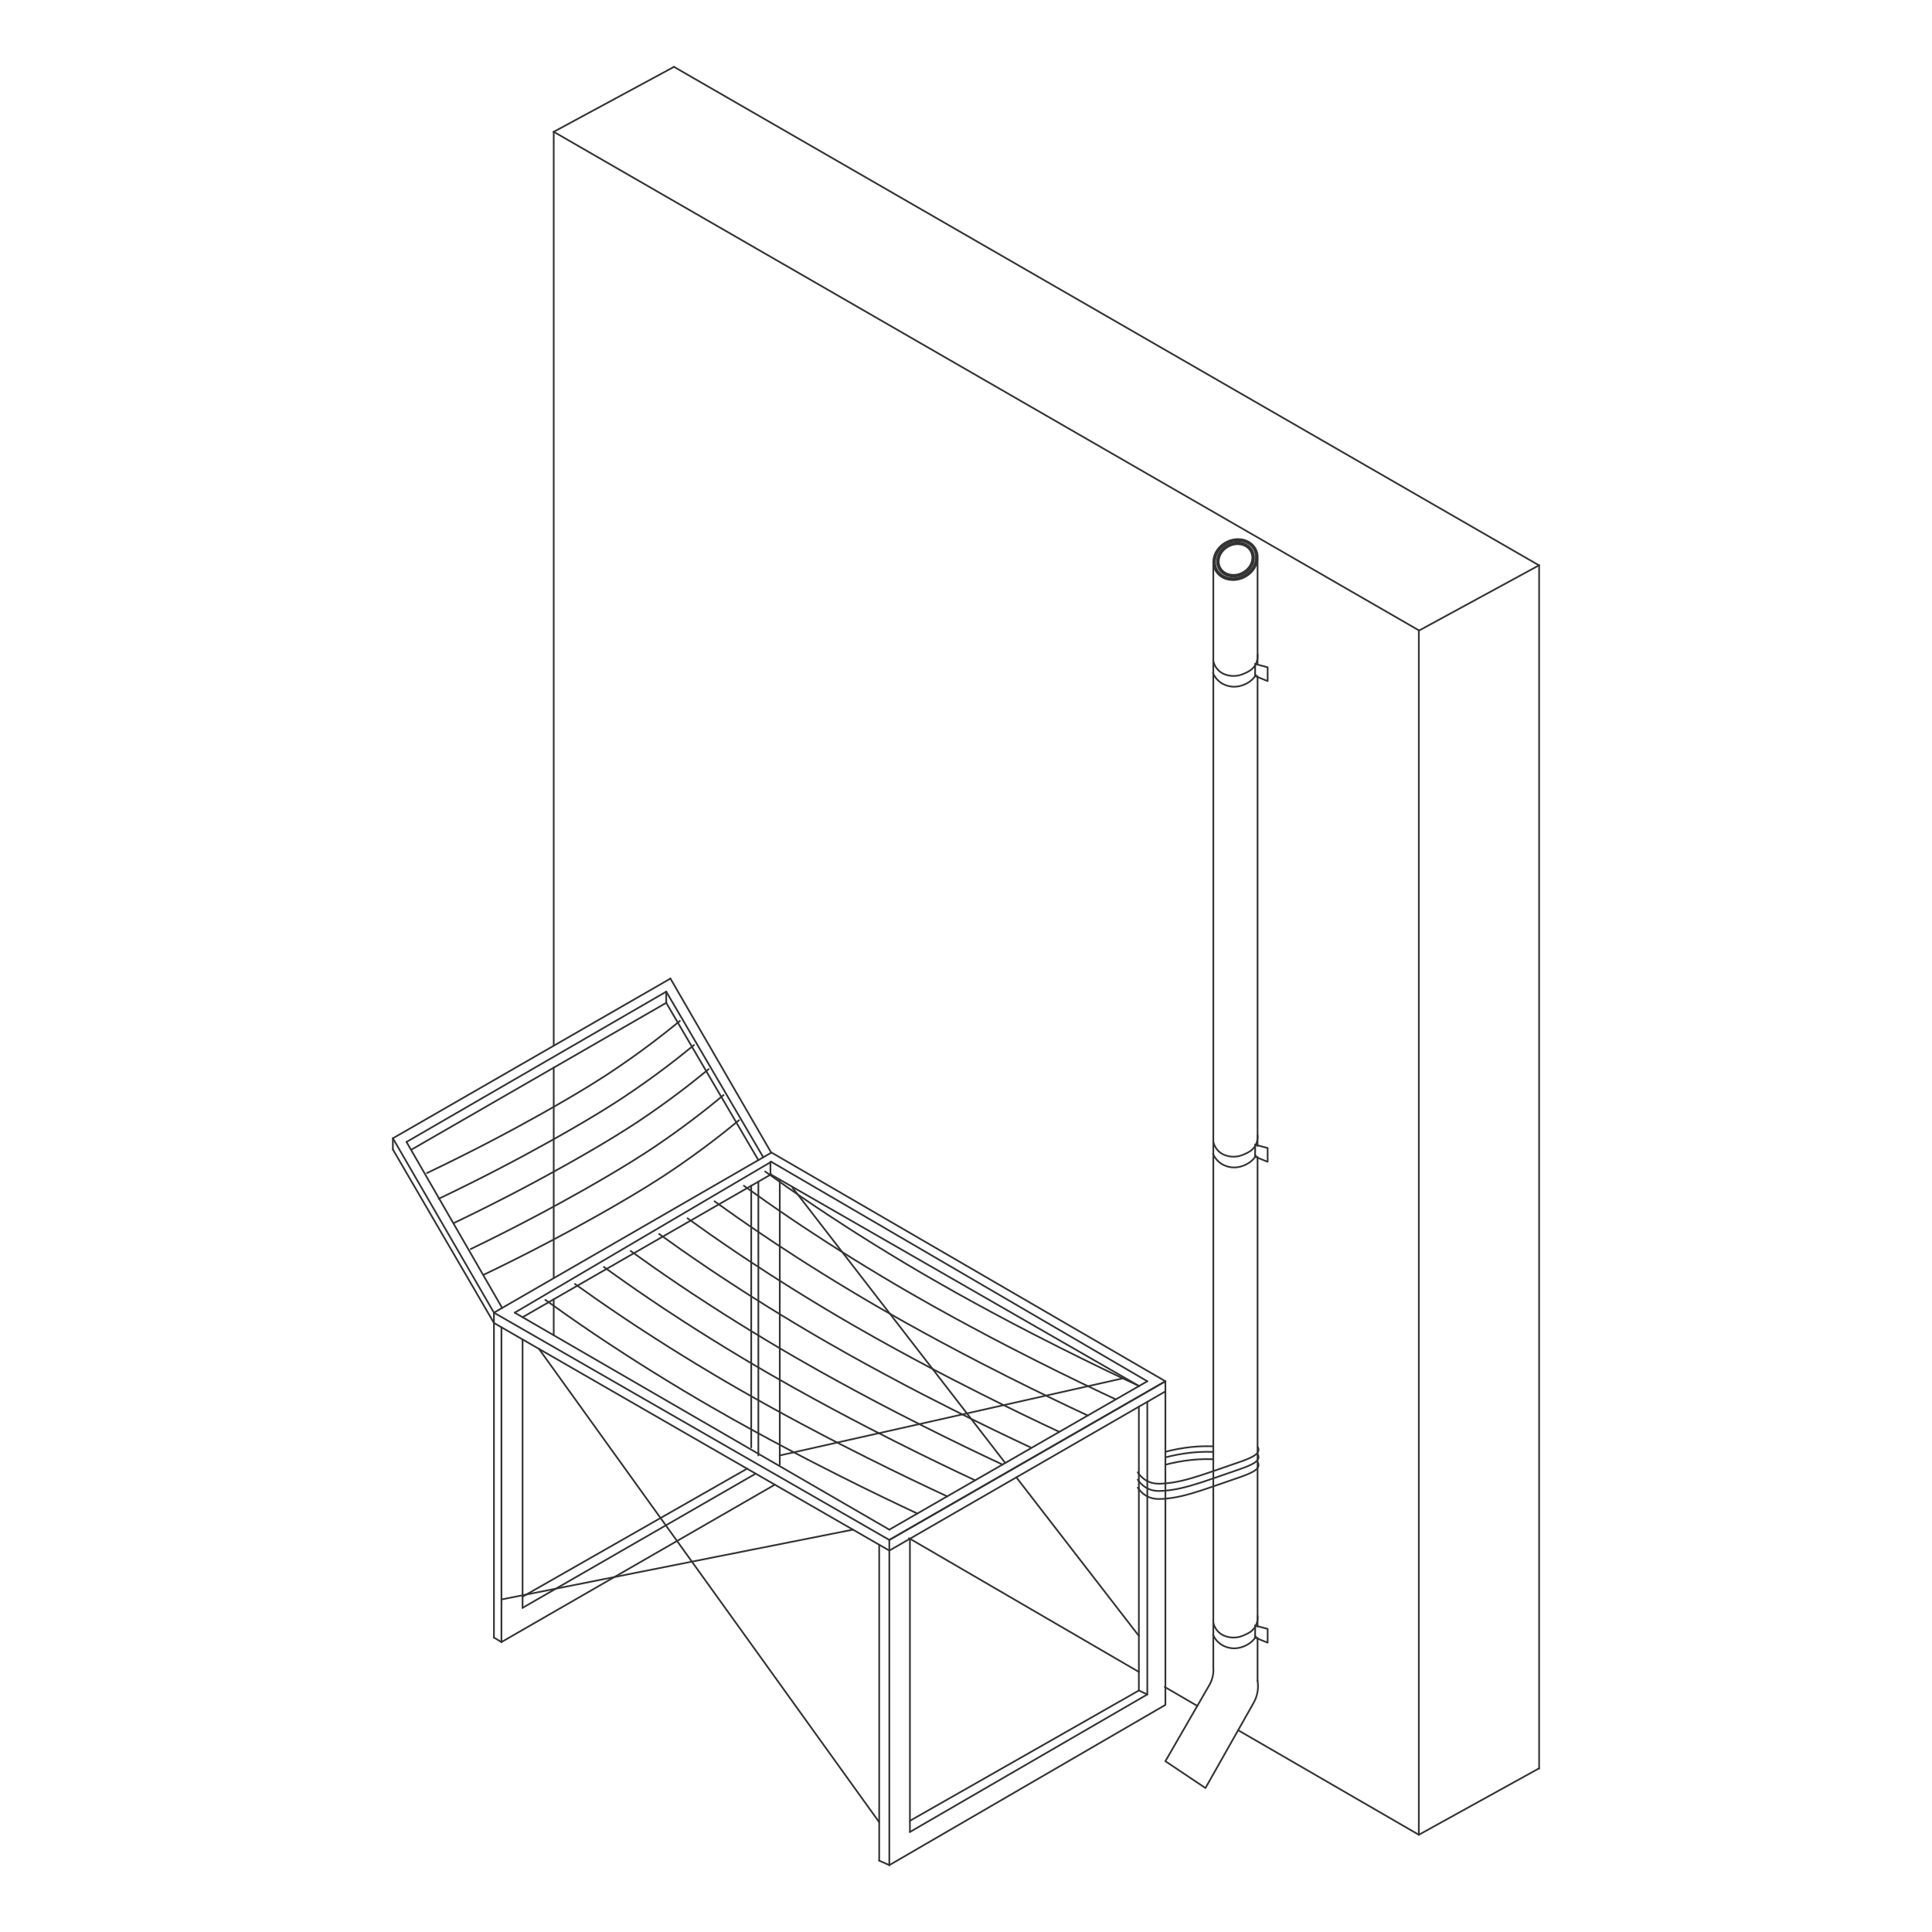 <?xml version="1.0" encoding="UTF-8"?>
<!-- Generator: Adobe Illustrator 27.4.1, SVG Export Plug-In . SVG Version: 6.00 Build 0)  -->
<svg xmlns="http://www.w3.org/2000/svg" xmlns:xlink="http://www.w3.org/1999/xlink" version="1.0" id="Layer_1" x="0px" y="0px" width="283.465px" height="283.465px" viewBox="0 0 283.465 283.465" style="enable-background:new 0 0 283.465 283.465;" xml:space="preserve">
<style type="text/css">
	.st0{display:none;fill:none;stroke:#231F20;stroke-width:0.25;stroke-miterlimit:10;}
	.st1{fill:none;stroke:#323232;stroke-width:0.25;stroke-linecap:round;stroke-linejoin:round;stroke-miterlimit:10;}
</style>
<rect x="7.087" y="7.087" class="st0" width="269.291" height="269.291"></rect>
<g>
	<g id="XMLID_00000111873992724972908550000006669693137274586773_">
		
			<line id="XMLID_00000138530971634822604360000010498950381205267608_" class="st1" x1="181.661" y1="253.858" x2="208.171" y2="269.199"></line>
		
			<line id="XMLID_00000145037642805421501400000002363134839840733835_" class="st1" x1="208.171" y1="269.199" x2="208.171" y2="92.482"></line>
		
			<line id="XMLID_00000034075997666350454180000002671217065714014864_" class="st1" x1="81.243" y1="153.43" x2="81.243" y2="19.337"></line>
		
			<line id="XMLID_00000168826214280736694760000000657267581081898414_" class="st1" x1="81.243" y1="187.536" x2="81.243" y2="156.647"></line>
		<line id="XMLID_9_" class="st1" x1="81.243" y1="195.913" x2="81.243" y2="190.612"></line>
		<line id="XMLID_8_" class="st1" x1="81.243" y1="19.337" x2="208.171" y2="92.482"></line>
		
			<line id="XMLID_00000098901711444073368570000014030711534433726629_" class="st1" x1="98.888" y1="9.809" x2="225.817" y2="82.955"></line>
		<line id="XMLID_6_" class="st1" x1="81.243" y1="19.337" x2="98.888" y2="9.809"></line>
		<line id="XMLID_5_" class="st1" x1="208.171" y1="269.199" x2="225.817" y2="259.451"></line>
	</g>
	<path id="XMLID_00000055707604897335722700000007616211293335963290_" class="st1" d="M166.93,216.03   c0.215,0.319,0.579,0.773,1.14,1.127c0.909,0.573,1.831,0.566,2.613,0.512c1.929-0.132,3.533-0.586,5.559-1.229   c1.104-0.351,0.387-0.14,4.039-1.383c2.752-0.937,4.328-1.455,4.371-2.305c0.009-0.168-0.045-0.311-0.095-0.41"></path>
	<path id="XMLID_00000057131892335777969900000003744917477956258971_" class="st1" d="M166.93,217.095   c0.215,0.319,0.579,0.773,1.14,1.127c0.909,0.573,1.831,0.566,2.613,0.512c1.929-0.132,3.533-0.586,5.559-1.229   c1.104-0.351,0.387-0.14,4.039-1.383c2.752-0.937,4.328-1.455,4.371-2.305c0.009-0.168-0.045-0.311-0.095-0.41"></path>
	<path id="XMLID_00000127003044827166387450000011213330117050541974_" class="st1" d="M166.93,218.273   c0.215,0.319,0.579,0.773,1.14,1.127c0.909,0.573,1.831,0.566,2.613,0.512c1.929-0.132,3.533-0.586,5.559-1.229   c1.104-0.351,0.387-0.14,4.039-1.383c2.752-0.937,4.328-1.455,4.371-2.305c0.009-0.168-0.045-0.311-0.095-0.41"></path>
	<path id="XMLID_00000121987525515360855650000008403771802926209981_" class="st1" d="M170.987,213.009   c0.443-0.118,1.047-0.266,1.776-0.403c1.489-0.28,2.668-0.358,3.152-0.384c0.548-0.029,1.263-0.049,2.102-0.019"></path>
	<path id="XMLID_00000138565780543318885870000001500695715652377249_" class="st1" d="M170.987,213.831   c0.443-0.118,1.047-0.266,1.776-0.403c1.489-0.28,2.668-0.358,3.152-0.384c0.548-0.029,1.263-0.049,2.102-0.019"></path>
	<path id="XMLID_00000011023843976672161540000017167337774744597141_" class="st1" d="M170.987,214.904   c0.443-0.118,1.047-0.266,1.776-0.403c1.489-0.28,2.668-0.358,3.152-0.384c0.548-0.029,1.263-0.049,2.102-0.019"></path>
	
		<line id="XMLID_00000163047890258238717070000006657114810939799208_" class="st1" x1="208.175" y1="92.532" x2="225.693" y2="83.005"></line>
	
		<line id="XMLID_00000181055930205517845750000015367310495595953566_" class="st1" x1="225.821" y1="82.894" x2="225.821" y2="259.501"></line>
	<g id="XMLID_00000181086446275451819950000001382387422995851397_">
		<path id="XMLID_00000013165005984750460040000015206574212738274455_" class="st1" d="M178.018,244.651    c0.027,0.315,0.03,0.757-0.077,1.268c-0.119,0.573-0.331,1.016-0.499,1.306l-6.454,11.179l5.878,3.938    l7.069-12.505c0.163-0.288,0.336-0.661,0.461-1.114c0.243-0.878,0.189-1.641,0.115-2.113"></path>
		
			<line id="XMLID_00000176007409952954879900000009713708129911214512_" class="st1" x1="184.51" y1="97.527" x2="184.51" y2="82.104"></line>
		
			<line id="XMLID_00000091732467165912442650000007674524642317814453_" class="st1" x1="184.51" y1="168.141" x2="184.51" y2="99.208"></line>
		
			<line id="XMLID_00000147178380734746306730000013683768505404919486_" class="st1" x1="184.51" y1="238.655" x2="184.51" y2="169.74"></line>
		
			<line id="XMLID_00000003822453251792510850000009474584016694359712_" class="st1" x1="184.51" y1="246.61" x2="184.51" y2="240.294"></line>
		
			<line id="XMLID_00000066493744272289160920000007890093399452226450_" class="st1" x1="178.018" y1="244.651" x2="178.018" y2="82.532"></line>
		<g id="XMLID_00000034084968092606361960000000123390905845380259_">
			<path id="XMLID_00000017513122379481256770000009358394917061565849_" class="st1" d="M184.275,240.116     c-0.049,0.079-0.099,0.148-0.146,0.213c-0.493,0.683-1.139,1.001-1.374,1.114     c-0.314,0.15-1.296,0.602-2.502,0.304c-0.248-0.061-1.013-0.261-1.66-0.953     c-0.327-0.35-0.512-0.705-0.615-0.948"></path>
			<path id="XMLID_00000076591360403697500010000015570353557421744830_" class="st1" d="M178.005,238.053     c0.061,0.266,0.242,0.882,0.794,1.409c0.572,0.546,1.211,0.679,1.537,0.743c1.078,0.21,1.942-0.168,2.305-0.333     c0.48-0.218,1.099-0.492,1.511-1.178c0.382-0.636,0.381-1.279,0.361-1.569"></path>
			<polyline id="XMLID_00000169521526291868838420000011550287359122388134_" class="st1" points="184.126,240.267      185.989,241.011 185.989,238.994 184.126,238.495    "></polyline>
			
				<line id="XMLID_00000103226993129103860440000007901611038233676950_" class="st1" x1="184.143" y1="240.294" x2="184.168" y2="238.613"></line>
		</g>
		<g id="XMLID_00000139984066754579567590000003037335395659544196_">
			<path id="XMLID_00000144320792707051535140000008417560385511019407_" class="st1" d="M184.275,169.562     c-0.049,0.079-0.099,0.148-0.146,0.213c-0.493,0.683-1.139,1.001-1.374,1.114     c-0.314,0.15-1.296,0.602-2.502,0.304c-0.248-0.061-1.013-0.261-1.66-0.953     c-0.327-0.35-0.512-0.705-0.615-0.948"></path>
			<path id="XMLID_00000176035142105274697760000003687634415662838463_" class="st1" d="M178.005,167.499     c0.061,0.266,0.242,0.882,0.794,1.409c0.572,0.546,1.211,0.679,1.537,0.743c1.078,0.21,1.942-0.168,2.305-0.333     c0.48-0.218,1.099-0.492,1.511-1.178c0.382-0.636,0.381-1.279,0.361-1.569"></path>
			<polyline id="XMLID_00000119084587817193993960000016479891628986950293_" class="st1" points="184.126,169.712      185.989,170.457 185.989,168.44 184.126,167.941    "></polyline>
			
				<line id="XMLID_00000124157151614962983390000009706088103928398745_" class="st1" x1="184.143" y1="169.74" x2="184.168" y2="168.059"></line>
		</g>
		<g id="XMLID_00000049920829753266162250000010077069654428533432_">
			<path id="XMLID_00000177478591052287487570000016012149529943685532_" class="st1" d="M184.275,99.028     c-0.049,0.079-0.099,0.148-0.146,0.213c-0.493,0.683-1.139,1.001-1.374,1.114     c-0.314,0.15-1.296,0.602-2.502,0.304c-0.248-0.061-1.013-0.261-1.66-0.953     c-0.327-0.35-0.512-0.705-0.615-0.948"></path>
			<path id="XMLID_00000043441094096634507910000002773240649813336459_" class="st1" d="M178.005,96.966     c0.061,0.266,0.242,0.882,0.794,1.409c0.572,0.546,1.211,0.679,1.537,0.743c1.078,0.21,1.942-0.168,2.305-0.333     c0.48-0.218,1.099-0.492,1.511-1.178c0.382-0.636,0.381-1.279,0.361-1.569"></path>
			<polyline id="XMLID_00000172409889870864407490000016138523326492826514_" class="st1" points="184.126,99.179      185.989,99.924 185.989,97.907 184.126,97.408    "></polyline>
			
				<line id="XMLID_00000152241364854370709680000016832652287403413401_" class="st1" x1="184.143" y1="99.207" x2="184.168" y2="97.526"></line>
		</g>
		<g id="XMLID_00000104676789787004268040000008996348423741266063_">
			<path class="st1" d="M181.641,79.347L181.641,79.347c0.143,0,0.286,0.009,0.429,0.029     c0.786,0.107,1.437,0.498,1.833,1.1c0.378,0.575,0.477,1.281,0.28,1.988     c-0.38,1.363-1.788,2.391-3.274,2.391c-0.143,0-0.286-0.009-0.43-0.029c-0.786-0.107-1.437-0.498-1.833-1.1     c-0.378-0.575-0.477-1.281-0.28-1.988C178.747,80.376,180.154,79.348,181.641,79.347 M181.64,79.097     c-1.581,0-3.097,1.078-3.514,2.574c-0.458,1.642,0.581,3.165,2.32,3.403     c0.155,0.021,0.309,0.031,0.464,0.031c1.581,0,3.097-1.078,3.514-2.574c0.458-1.642-0.581-3.165-2.32-3.403     C181.949,79.108,181.795,79.097,181.64,79.097L181.64,79.097z"></path>
		</g>
		<g id="XMLID_00000132797412959815210000000018055514396908875953_">
			<path class="st1" d="M181.584,79.843L181.584,79.843c0.117,0,0.235,0.008,0.352,0.024     c0.643,0.088,1.176,0.407,1.499,0.899c0.308,0.469,0.389,1.045,0.228,1.623c-0.312,1.119-1.468,1.963-2.689,1.963     c-0.117,0-0.235-0.008-0.353-0.024c-0.643-0.088-1.175-0.407-1.499-0.899c-0.308-0.469-0.389-1.045-0.228-1.623     C179.207,80.687,180.363,79.843,181.584,79.843 M181.583,79.593c-1.318,0-2.582,0.899-2.93,2.146     c-0.382,1.369,0.484,2.639,1.934,2.837c0.129,0.018,0.258,0.026,0.387,0.026c1.318,0,2.582-0.899,2.93-2.146     c0.382-1.369-0.484-2.639-1.934-2.837C181.841,79.602,181.712,79.593,181.583,79.593L181.583,79.593z"></path>
		</g>
	</g>
	<polyline id="XMLID_00000177456914387781323410000009070072758378813098_" class="st1" points="170.987,202.661    170.987,250.144 130.482,273.655  "></polyline>
	
		<line id="XMLID_00000062907446064335546950000008940339311634369701_" class="st1" x1="170.987" y1="202.661" x2="130.482" y2="225.942"></line>
	
		<line id="XMLID_00000069388830589442903820000012846823740257728147_" class="st1" x1="130.482" y1="225.942" x2="130.482" y2="273.655"></line>
	
		<line id="XMLID_00000173148243139509999410000010757079732336084653_" class="st1" x1="130.482" y1="273.655" x2="128.996" y2="272.99"></line>
	
		<line id="XMLID_00000134954981746980570430000008241804536923631795_" class="st1" x1="128.996" y1="272.99" x2="128.996" y2="226.649"></line>
	
		<line id="XMLID_00000141431539324370403580000007507511518394666935_" class="st1" x1="133.504" y1="225.942" x2="133.504" y2="268.789"></line>
	<polyline id="XMLID_00000028323551992304904460000014926908794258465195_" class="st1" points="168.335,205.676 168.335,248.608    133.504,268.789  "></polyline>
	
		<line id="XMLID_00000180348644598858371690000004994251606190449287_" class="st1" x1="170.987" y1="204.147" x2="130.482" y2="227.504"></line>
	
		<line id="XMLID_00000067933408755974093520000012198903180351444113_" class="st1" x1="130.482" y1="225.942" x2="170.987" y2="202.661"></line>
	
		<line id="XMLID_00000085957731144604152980000001507635614876221875_" class="st1" x1="130.482" y1="225.942" x2="72.472" y2="192.596"></line>
	
		<line id="XMLID_00000003089106072182253230000004617832213292672392_" class="st1" x1="72.472" y1="192.596" x2="72.472" y2="240.267"></line>
	
		<line id="XMLID_00000140703385906852352260000005702665106149502363_" class="st1" x1="72.472" y1="240.267" x2="73.574" y2="240.924"></line>
	
		<line id="XMLID_00000103250495863512826730000001490528762086289057_" class="st1" x1="72.472" y1="194.107" x2="130.482" y2="227.504"></line>
	
		<line id="XMLID_00000120521755557234620100000005898866992605256878_" class="st1" x1="73.574" y1="240.924" x2="73.574" y2="194.741"></line>
	
		<line id="XMLID_00000167357107333911917400000000721169247905253287_" class="st1" x1="73.574" y1="240.924" x2="113.683" y2="217.833"></line>
	
		<line id="XMLID_00000034085945879533040120000007207510009920017290_" class="st1" x1="76.671" y1="196.524" x2="76.671" y2="235.905"></line>
	
		<line id="XMLID_00000064318589073671962000000012122920054051405997_" class="st1" x1="76.671" y1="235.905" x2="110.872" y2="216.214"></line>
	
		<line id="XMLID_00000010306019386041448260000008515181116562909583_" class="st1" x1="76.671" y1="234.266" x2="109.609" y2="215.487"></line>
	<path id="XMLID_00000033340427726151708980000001839253591515307424_" class="st1" d="M72.472,192.596   c13.561-7.824,27.122-15.648,40.683-23.473"></path>
	<path id="XMLID_00000155116738628759746440000014086930911432702632_" class="st1" d="M113.233,169.123   c19.252,11.179,38.503,22.359,57.755,33.538"></path>
	
		<line id="XMLID_00000145764784888955254910000011231606131674773663_" class="st1" x1="168.335" y1="202.661" x2="113.156" y2="170.457"></line>
	
		<line id="XMLID_00000117660522187048196910000002780742572299849105_" class="st1" x1="113.156" y1="170.457" x2="75.52" y2="192.596"></line>
	
		<line id="XMLID_00000156554997590998197370000011486966454865282206_" class="st1" x1="75.52" y1="192.596" x2="130.482" y2="224.431"></line>
	
		<line id="XMLID_00000149359258086412250660000003730976187496734621_" class="st1" x1="130.482" y1="224.431" x2="168.335" y2="202.661"></line>
	
		<line id="XMLID_00000011033034524691162800000003253755774934401208_" class="st1" x1="76.671" y1="193.263" x2="113.156" y2="172.286"></line>
	
		<line id="XMLID_00000167357050883453193490000008521758489653937570_" class="st1" x1="113.04" y1="172.286" x2="113.04" y2="170.457"></line>
	
		<line id="XMLID_00000165208314380087874340000000467781406202972549_" class="st1" x1="113.04" y1="172.286" x2="167.123" y2="203.358"></line>
	<path id="XMLID_00000167394412357824608560000006512902200484635316_" class="st1" d="M62.649,172.108   c6.784-3.233,12.349-6.204,16.508-8.53c6.317-3.532,9.518-5.645,10.501-6.3   c4.239-2.825,7.636-5.461,10.091-7.479"></path>
	<path id="XMLID_00000158734468929760314580000016713712005327642514_" class="st1" d="M64.377,175.881   c6.847-3.267,12.464-6.271,16.662-8.621c6.376-3.57,9.607-5.706,10.598-6.368   c4.278-2.855,7.708-5.519,10.185-7.558"></path>
	<path id="XMLID_00000162337632066484206770000013311198004487959703_" class="st1" d="M66.66,179.413   c6.823-3.267,12.421-6.27,16.604-8.62c6.354-3.57,9.573-5.705,10.561-6.367c4.263-2.855,7.681-5.519,10.149-7.558"></path>
	<path id="XMLID_00000067944278754467496550000004698418337253279927_" class="st1" d="M69.061,183.262   c6.784-3.274,12.349-6.283,16.508-8.637c6.317-3.577,9.518-5.717,10.501-6.38   c4.239-2.861,7.636-5.53,10.091-7.573"></path>
	<path id="XMLID_00000134234741457646460990000007353866486428603034_" class="st1" d="M70.965,187.035   c6.851-3.286,12.471-6.306,16.671-8.67c6.38-3.59,9.612-5.738,10.604-6.404   c4.28-2.871,7.712-5.551,10.19-7.601"></path>
	
		<line id="XMLID_00000080165656911172117020000007400767313739873690_" class="st1" x1="60.41" y1="168.65" x2="97.751" y2="147.136"></line>
	
		<line id="XMLID_00000000185692671756610240000005189815637517453704_" class="st1" x1="72.472" y1="192.596" x2="57.644" y2="167.011"></line>
	
		<line id="XMLID_00000040559932457079037450000007718913960417168779_" class="st1" x1="57.644" y1="167.011" x2="98.365" y2="143.576"></line>
	
		<line id="XMLID_00000181054742781014862290000002104399247324113033_" class="st1" x1="98.365" y1="143.576" x2="113.156" y2="169.123"></line>
	
		<line id="XMLID_00000054236548743958404930000011493631807478265485_" class="st1" x1="111.988" y1="169.797" x2="97.751" y2="145.497"></line>
	
		<line id="XMLID_00000171713957847732759400000005875412326226952064_" class="st1" x1="97.751" y1="145.497" x2="59.641" y2="167.548"></line>
	
		<line id="XMLID_00000022549249059342164120000013219337659223708292_" class="st1" x1="59.641" y1="167.548" x2="73.678" y2="191.9"></line>
	
		<line id="XMLID_00000145027744550681452590000013461439133684424581_" class="st1" x1="72.472" y1="194.107" x2="57.644" y2="168.65"></line>
	
		<line id="XMLID_00000008829615582422275320000012687243750673518259_" class="st1" x1="57.644" y1="168.65" x2="57.644" y2="167.011"></line>
	<path id="XMLID_00000037693606392977276250000006502390657146267785_" class="st1" d="M79.08,194.107"></path>
	
		<line id="XMLID_00000122692399343211091330000016462039680824698041_" class="st1" x1="167.095" y1="245.305" x2="133.373" y2="225.689"></line>
	
		<line id="XMLID_00000129901735436938104440000012550554642326593199_" class="st1" x1="175.672" y1="250.294" x2="170.895" y2="247.515"></line>
	<path id="XMLID_00000178909495764376703080000015241599353706164141_" class="st1" d="M112.272,171.889   c1.833,1.322,4.28,3.051,7.205,5.021c1.81,1.22,6.647,4.447,13.183,8.356c5.7,3.409,10.129,5.802,12.876,7.283   c4.413,2.378,7.828,4.1,9.887,5.136c4.539,2.284,8.511,4.185,11.701,5.673"></path>
	<path id="XMLID_00000005979478915733505880000017176593375709034940_" class="st1" d="M109.141,173.974   c1.824,1.316,4.258,3.039,7.168,5.002c1.801,1.215,6.613,4.43,13.115,8.323   c5.671,3.395,10.077,5.78,12.81,7.254c4.391,2.369,7.788,4.084,9.836,5.116   c4.516,2.276,8.468,4.168,11.641,5.651"></path>
	<path id="XMLID_00000052104949486294251640000002554921151470614427_" class="st1" d="M104.838,176.255   c1.83,1.32,4.273,3.047,7.192,5.015c1.807,1.218,6.636,4.442,13.16,8.346   c5.69,3.405,10.112,5.796,12.854,7.274c4.406,2.376,7.815,4.095,9.87,5.13   c4.531,2.282,8.497,4.18,11.681,5.666"></path>
	<path id="XMLID_00000104691569372688860660000010315367431991490193_" class="st1" d="M100.875,178.75   c1.823,1.316,4.257,3.038,7.165,5c1.8,1.214,6.611,4.429,13.11,8.321c5.669,3.394,10.073,5.778,12.806,7.252   c4.389,2.368,7.785,4.083,9.833,5.114c4.514,2.275,8.465,4.167,11.637,5.649"></path>
	<path id="XMLID_00000036226632125792407770000014374093625578442125_" class="st1" d="M96.71,181.054   c1.821,1.315,4.252,3.035,7.157,4.995c1.798,1.213,6.603,4.425,13.096,8.313   c5.662,3.391,10.062,5.773,12.791,7.245c4.384,2.366,7.777,4.079,9.822,5.11   c4.509,2.273,8.455,4.163,11.624,5.644"></path>
	<path id="XMLID_00000070086051924152407470000013620492570259188151_" class="st1" d="M92.528,183.542   c1.824,1.316,4.257,3.038,7.166,5.001c1.8,1.214,6.612,4.429,13.112,8.322   c5.67,3.395,10.075,5.779,12.807,7.253c4.39,2.368,7.786,4.083,9.834,5.115   c4.515,2.275,8.466,4.168,11.638,5.649"></path>
	<path id="XMLID_00000035492312457399586240000016609038355160498572_" class="st1" d="M88.594,185.892   c1.821,1.315,4.251,3.035,7.155,4.994c1.798,1.213,6.601,4.424,13.092,8.311   c5.661,3.39,10.059,5.771,12.787,7.244c4.383,2.365,7.774,4.078,9.819,5.109   c4.508,2.272,8.453,4.162,11.62,5.642"></path>
	<path id="XMLID_00000093168973997421394720000018286169376603977630_" class="st1" d="M84.357,188.389   c1.826,1.308,4.262,3.021,7.174,4.972c1.802,1.207,6.619,4.404,13.127,8.273c5.676,3.375,10.086,5.745,12.821,7.211   c4.394,2.355,7.795,4.059,9.845,5.085c4.52,2.262,8.475,4.143,11.651,5.617"></path>
	<path id="XMLID_00000018917113401786021710000000556550225614006677_" class="st1" d="M80.015,190.717   c1.824,1.317,4.259,3.039,7.169,5.002c1.801,1.215,6.614,4.431,13.117,8.324   c5.672,3.396,10.079,5.78,12.812,7.255c4.391,2.369,7.789,4.084,9.838,5.117   c4.517,2.276,8.469,4.169,11.643,5.651"></path>
	
		<line id="XMLID_00000177478779186213081710000000909909688036459159_" class="st1" x1="97.751" y1="147.136" x2="111.267" y2="170.213"></line>
	
		<line id="XMLID_00000091727625900674994600000004868547980950676654_" class="st1" x1="97.751" y1="147.136" x2="97.751" y2="145.497"></line>
	
		<line id="XMLID_00000092440255648984205690000015806181485511889796_" class="st1" x1="73.574" y1="234.675" x2="125.143" y2="224.431"></line>
	
		<line id="XMLID_00000134220081187168073440000015031442309863760546_" class="st1" x1="128.996" y1="267.355" x2="79.08" y2="197.911"></line>
	
		<line id="XMLID_00000160905690455245078190000017609179362068880303_" class="st1" x1="167.095" y1="206.391" x2="167.095" y2="248.031"></line>
	
		<line id="XMLID_00000096751611617049095000000009704121149937823647_" class="st1" x1="167.095" y1="248.031" x2="168.335" y2="248.608"></line>
	
		<line id="XMLID_00000095330147993827905450000000220318331764191363_" class="st1" x1="167.095" y1="248.031" x2="133.504" y2="267.15"></line>
	
		<line id="XMLID_00000183236944232501835490000007972442426125283985_" class="st1" x1="147.492" y1="214.652" x2="116.264" y2="174.244"></line>
	
		<line id="XMLID_00000038394818690136680440000005073515840857801116_" class="st1" x1="167.095" y1="240.018" x2="149.116" y2="216.753"></line>
	
		<line id="XMLID_00000147906929602261491470000016803387845123688872_" class="st1" x1="114.409" y1="173.073" x2="114.409" y2="214.882"></line>
	
		<line id="XMLID_00000174589626722509474770000008659518661030819220_" class="st1" x1="110.22" y1="173.974" x2="110.22" y2="212.362"></line>
	
		<line id="XMLID_00000097486347058741650060000006900093564370228135_" class="st1" x1="111.267" y1="173.372" x2="111.267" y2="213.546"></line>
	
		<line id="XMLID_00000030457739402404610680000011236451141583856063_" class="st1" x1="114.409" y1="213.546" x2="164.733" y2="202.234"></line>
</g>
</svg>
